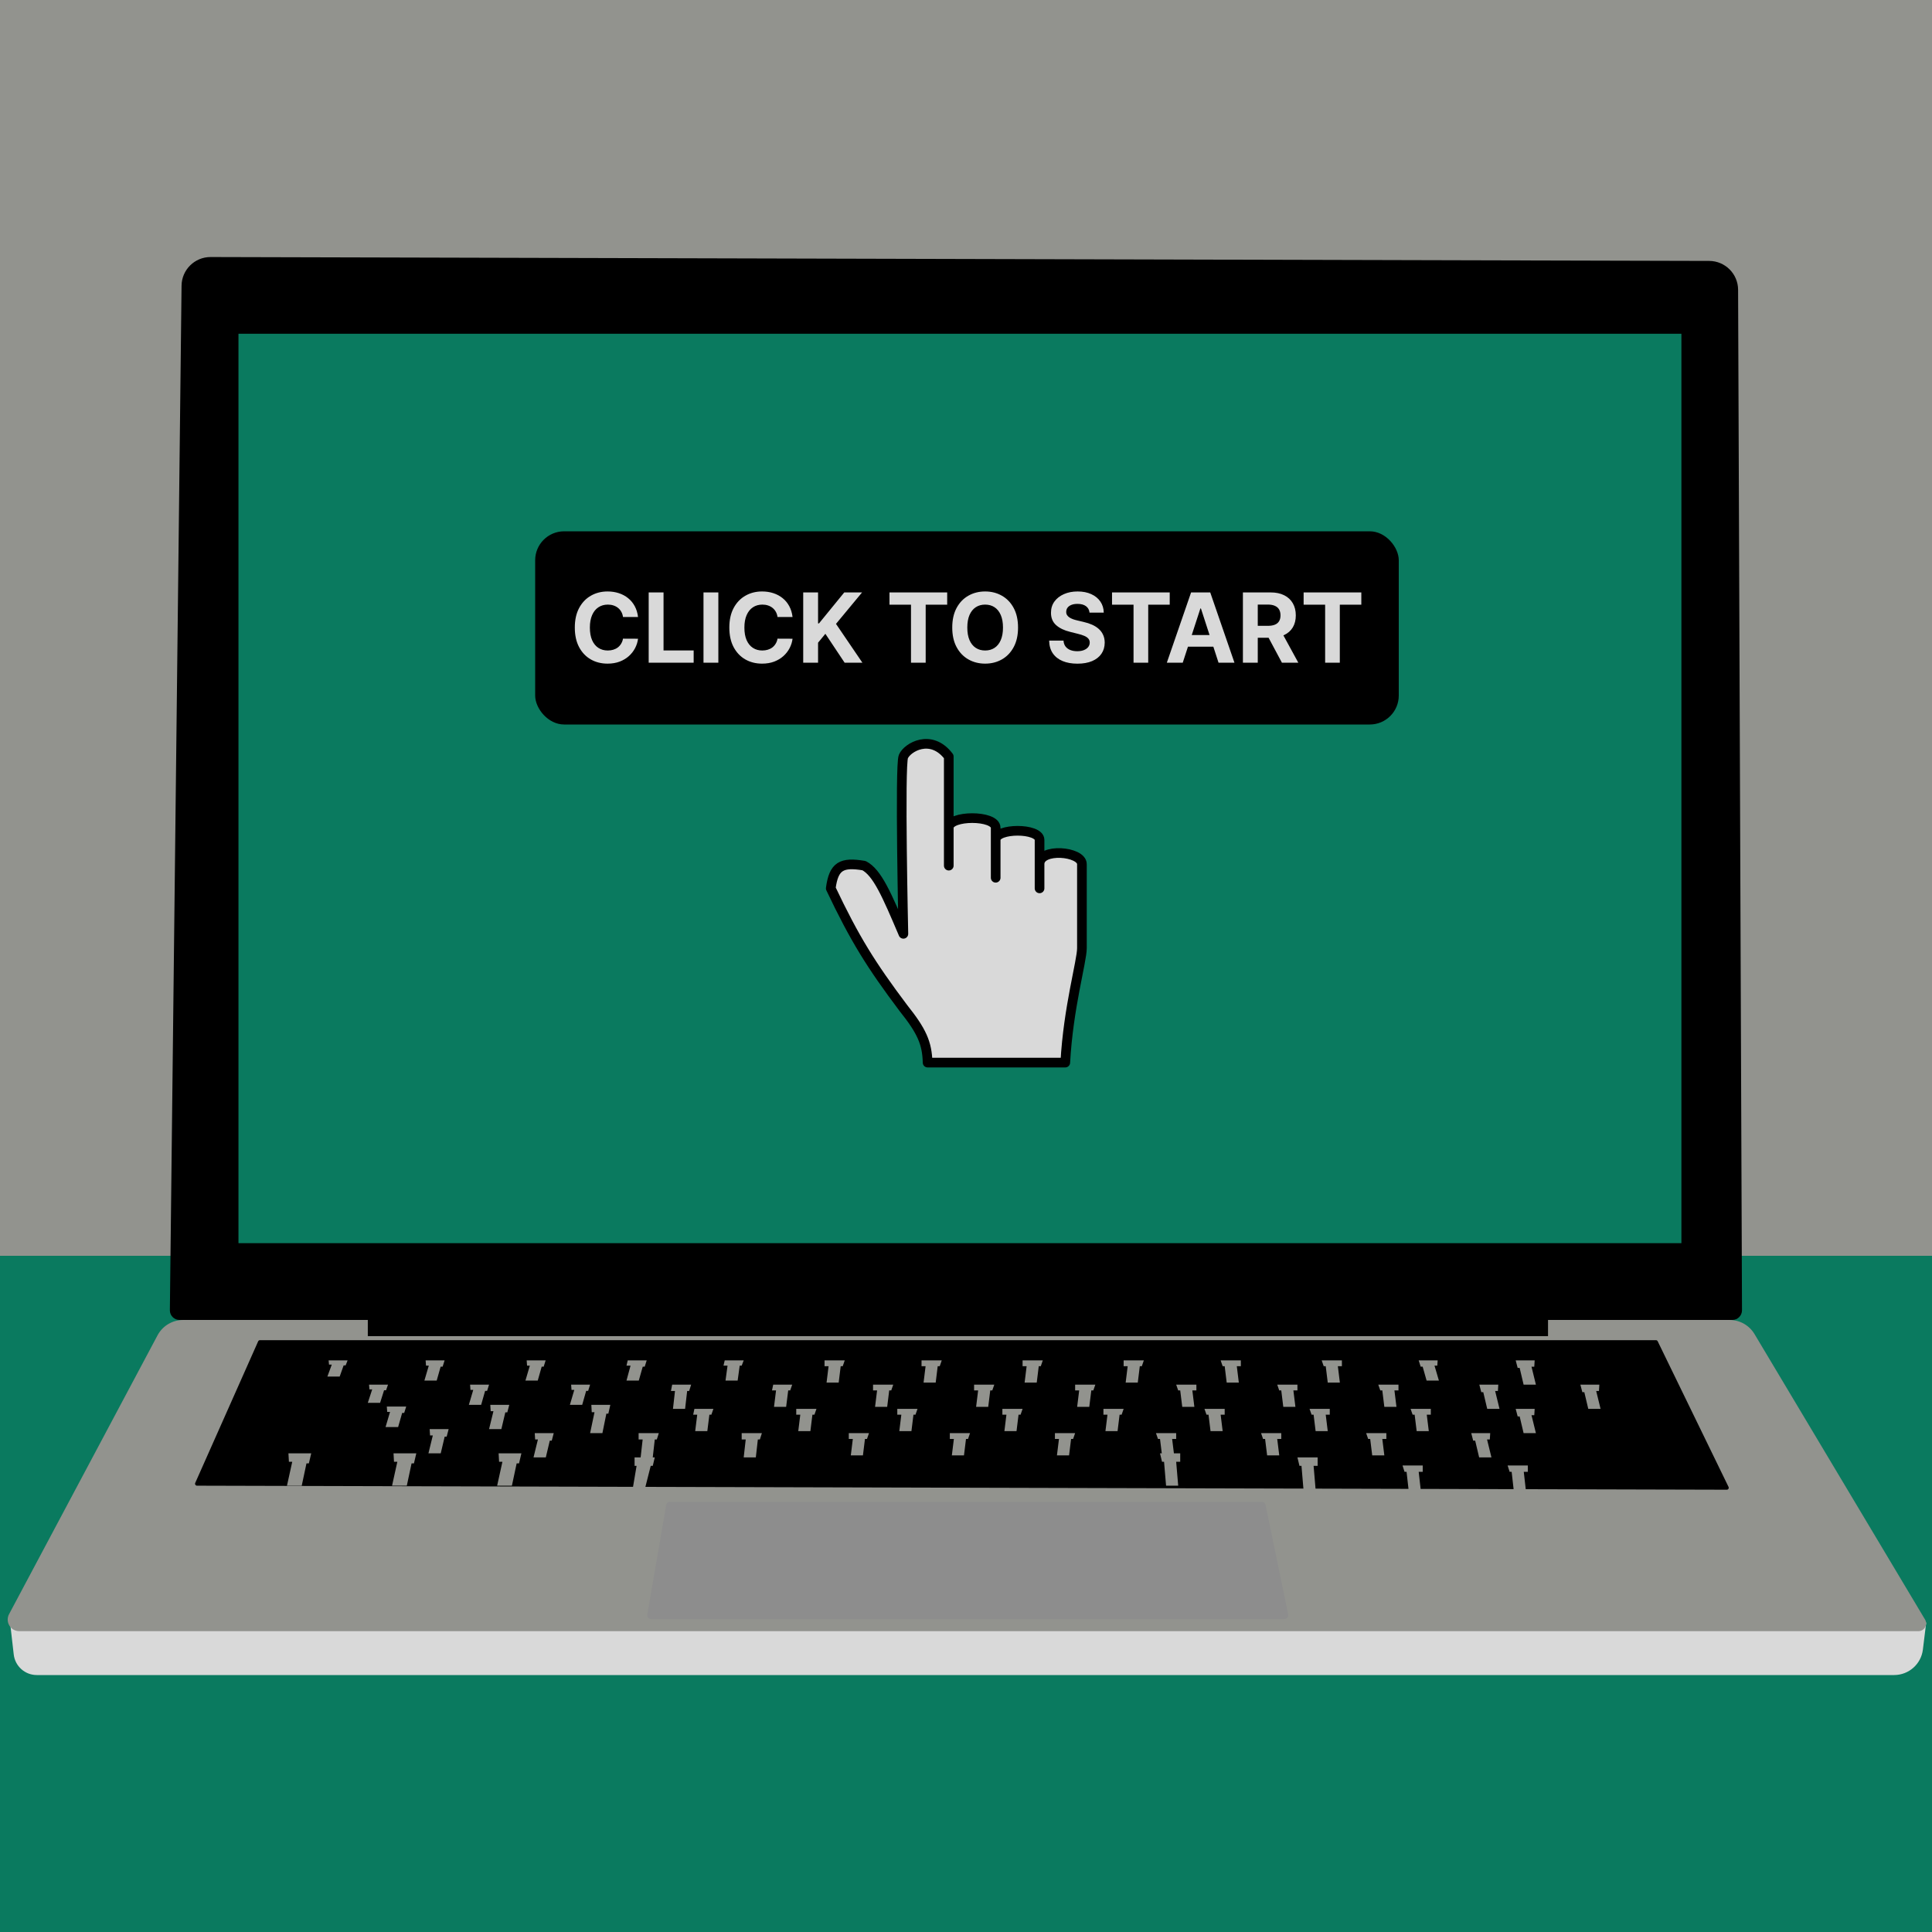 <svg width="1000" height="1000" viewBox="0 0 1000 1000" fill="none" xmlns="http://www.w3.org/2000/svg">
<rect width="1000" height="1000" fill="#0A7A5F"/>
<rect width="1000" height="650" fill="#92938E"/>
<path d="M93.972 147.868C94.066 139.635 100.777 133.017 109.01 133.039L884.677 135.053C892.923 135.075 899.606 141.749 899.638 149.996L901.654 678.19C901.664 680.959 899.422 683.209 896.654 683.209H92.923C90.139 683.209 87.891 680.936 87.923 678.152L93.972 147.868Z" fill="black"/>
<path d="M5 838L997 839.836L995.283 853.827C994.36 861.348 987.973 867 980.395 867H19.033C12.936 867 7.808 862.428 7.111 856.37L5 838Z" fill="#D9D9D9"/>
<path d="M81.541 691.159C84.146 686.266 89.238 683.209 94.781 683.209H895.254C900.533 683.209 905.424 685.984 908.131 690.516L996.385 838.246C997.978 840.912 996.057 844.297 992.951 844.297H9.992C5.465 844.297 2.568 839.474 4.696 835.477L81.541 691.159Z" fill="#92938E"/>
<rect x="123.431" y="172.749" width="746.862" height="470.711" fill="#0A7A5F"/>
<g filter="url(#filter0_i_297_2)">
<path d="M342.81 779.012C342.975 778.052 343.807 777.351 344.781 777.351H651.091C652.039 777.351 652.857 778.017 653.049 778.946L664.774 835.616C665.031 836.857 664.083 838.021 662.816 838.021H335.01C333.77 838.021 332.828 836.903 333.039 835.681L342.81 779.012Z" fill="#8D8D8D"/>
</g>
<rect x="190.377" y="666.473" width="610.879" height="25.105" fill="black"/>
<path fill-rule="evenodd" clip-rule="evenodd" d="M134.541 693.669C134.146 693.669 133.788 693.902 133.627 694.263L101.041 767.581C100.748 768.241 101.23 768.985 101.953 768.987L327.659 769.581L329.499 758.716H328.453V754.339L331.591 754.339L332.637 745.069H330.545V741.786H341.005L339.959 745.069H338.913L337.867 754.339L338.913 754.339L337.867 758.716H336.821L334.058 769.598L674.639 770.494L673.642 758.716H672.596L671.55 754.339H682.01V758.716H679.918L680.916 770.511L729.031 770.637L728.034 761.806H726.988L725.942 758.523H736.403V761.806H734.311L735.309 770.654L783.44 770.781L782.427 761.806H781.381L780.335 758.523H790.795V761.806H788.703L789.718 770.797L893.794 771.071C894.534 771.073 895.02 770.299 894.696 769.634L858.014 694.232C857.847 693.888 857.498 693.669 857.115 693.669H134.541ZM199.563 738.648H206.068L208.16 731.326H209.206L210.252 728.025H200.211L200.42 730.803H201.884L199.563 738.648ZM196.744 726.096H190.378L192.65 719.144H191.217L191.012 716.682H200.838L199.815 719.608H198.791L196.744 726.096ZM242.679 727.142H249.045L251.092 719.933H252.116L253.139 716.682H243.313L243.517 719.418H244.95L242.679 727.142ZM226.032 714.59H219.666L221.938 706.865H220.505L220.3 704.13H230.126L229.103 707.38H228.079L226.032 714.59ZM271.967 714.59H278.333L280.38 707.38H281.404L282.427 704.13H272.601L272.806 706.865H274.239L271.967 714.59ZM301.346 727.142H294.98L297.251 719.418H295.818L295.613 716.682H305.44L304.416 719.933H303.393L301.346 727.142ZM305.441 741.786H311.807L313.854 731.693H314.877L315.901 727.142H306.075L306.279 730.972H307.712L305.441 741.786ZM228.124 752.247H221.758L224.03 742.977H222.597L222.392 739.694H232.218L231.195 743.595H230.171L228.124 752.247ZM276.152 754.339H282.517L284.565 745.687H285.588L286.612 741.786H276.785L276.99 745.069H278.423L276.152 754.339ZM259.505 739.694H253.139L255.41 730.425H253.977L253.773 727.142H263.599L262.576 731.043H261.552L259.505 739.694ZM202.93 768.983H210.569L213.026 757.448H214.254L215.482 752.247H203.69L203.936 756.624H205.656L202.93 768.983ZM264.962 768.983H257.323L260.049 756.624H258.33L258.084 752.247H269.876L268.647 757.448H267.419L264.962 768.983ZM148.537 768.983H156.176L158.632 757.448H159.861L161.089 752.247H149.297L149.543 756.624H151.262L148.537 768.983ZM175.822 712.498H169.456L171.728 706.318H170.295L170.09 704.13H179.917L178.893 706.73H177.869L175.822 712.498ZM348.328 729.234H354.604L355.672 719.965H356.696L357.742 716.682H347.915L347.282 719.965H349.374L348.328 729.234ZM366.109 740.74H359.833L360.879 732.243H358.787L359.421 729.234H369.247L368.201 732.243H367.178L366.109 740.74ZM375.525 714.59H381.801L382.869 706.865H383.893L384.939 704.13H375.113L374.479 706.865H376.571L375.525 714.59ZM406.905 728.188H400.629L401.675 719.691H399.583L400.216 716.682H410.043L408.997 719.691H407.973L406.905 728.188ZM384.939 754.339H391.215L392.261 745.069H393.307L394.353 741.786H383.893V745.069H385.985L384.939 754.339ZM419.457 740.74H413.181L414.227 732.243H412.135V729.234H422.595L421.549 732.243H420.503L419.457 740.74ZM492.678 753.293H498.954L500 744.796H501.046L502.092 741.786H491.632V744.796H493.724L492.678 753.293ZM601.336 752.247L600.419 744.796H599.373L598.327 741.786H608.787V744.796H606.695L607.612 752.247H610.879V756.624H608.787L609.833 768.983H603.557L602.511 756.624H601.465L600.419 752.247H601.336ZM578.453 740.74H572.177L573.223 732.243H571.131V729.234H581.591L580.545 732.243H579.499L578.453 740.74ZM618.202 728.188H611.926L610.88 719.691H609.834L608.788 716.682H619.248V719.691H617.156L618.202 728.188ZM626.571 740.74H632.847L631.801 732.243H633.893V729.234H623.433L624.479 732.243H625.525L626.571 740.74ZM641.214 715.636H634.938L633.892 707.139H632.846L631.8 704.13H642.26V707.139H640.168L641.214 715.636ZM664.227 728.188H670.503L669.457 719.691H671.549V716.682H661.089L662.135 719.691H663.181L664.227 728.188ZM687.239 740.74H680.963L679.917 732.243H678.871L677.825 729.234H688.285V732.243H686.193L687.239 740.74ZM687.24 715.636H693.516L692.47 707.139H694.562V704.13H684.102L685.148 707.139H686.194L687.24 715.636ZM722.804 728.188H716.528L715.482 719.691H714.436L713.39 716.682H723.85V719.691H721.758L722.804 728.188ZM733.264 740.74H739.54L738.494 732.243H740.586V729.234H730.126L731.172 732.243H732.218L733.264 740.74ZM716.529 753.293H710.252L709.206 744.796H708.16L707.114 741.786H717.575V744.796H715.482L716.529 753.293ZM655.859 753.293H662.135L661.089 744.796H663.181V741.786H652.721L653.767 744.796H654.813L655.859 753.293ZM563.809 728.188H557.533L558.579 719.691H556.487V716.682H566.947L565.901 719.691H564.855L563.809 728.188ZM530.336 715.636H536.612L537.658 707.139H538.704L539.75 704.13H529.29V707.139H531.382L530.336 715.636ZM511.508 728.188H505.232L506.278 719.691H504.186V716.682H514.646L513.6 719.691H512.554L511.508 728.188ZM478.035 715.636H484.311L485.357 707.139H486.403L487.449 704.13H476.989V707.139H479.081L478.035 715.636ZM588.913 715.636H582.637L583.683 707.139H581.591V704.13H592.051L591.005 707.139H589.959L588.913 715.636ZM547.072 753.293H553.348L554.394 744.796H555.44L556.486 741.786H546.026V744.796H548.118L547.072 753.293ZM446.654 753.293H440.378L441.424 744.796H439.332V741.786H449.793L448.747 744.796H447.701L446.654 753.293ZM452.93 728.188H459.206L460.252 719.691H461.298L462.344 716.682H451.884V719.691H453.976L452.93 728.188ZM434.101 715.636H427.825L428.871 707.139H426.779V704.13H437.239L436.193 707.139H435.147L434.101 715.636ZM519.876 740.74H526.152L527.198 732.243H528.244L529.29 729.234H518.829V732.243H520.922L519.876 740.74ZM471.758 740.74H465.482L466.528 732.243H464.436V729.234H474.896L473.85 732.243H472.804L471.758 740.74ZM324.269 714.59H330.635L332.682 707.38H333.706L334.729 704.13H324.903L324.269 706.865H326.361L324.269 714.59ZM738.406 714.59H744.772L742.5 706.865H743.933L744.138 704.13H734.312L735.335 707.38H736.359L738.406 714.59ZM776.152 729.234H769.786L767.738 720.583H766.715L765.691 716.682H775.518L775.313 719.965H773.88L776.152 729.234ZM788.614 716.682H794.98L792.708 707.412H794.141L794.346 704.13H784.519L785.543 708.03H786.567L788.614 716.682ZM828.453 729.234H822.088L820.04 720.583H819.017L817.993 716.682H827.82L827.615 719.965H826.182L828.453 729.234ZM788.614 741.786H794.98L792.708 732.517H794.141L794.346 729.234H784.519L785.543 733.135H786.567L788.614 741.786ZM771.967 754.339H765.601L763.554 745.687H762.53L761.507 741.786H771.333L771.129 745.069H769.696L771.967 754.339Z" fill="black"/>
<rect x="277" y="275" width="447" height="100" rx="15" fill="black"/>
<path d="M330.245 319.367H322.468C322.326 318.361 322.036 317.467 321.598 316.686C321.16 315.893 320.598 315.218 319.911 314.662C319.225 314.106 318.432 313.679 317.532 313.384C316.644 313.088 315.679 312.94 314.638 312.94C312.756 312.94 311.116 313.407 309.719 314.342C308.323 315.266 307.24 316.615 306.47 318.391C305.701 320.154 305.316 322.297 305.316 324.818C305.316 327.411 305.701 329.589 306.47 331.352C307.251 333.116 308.34 334.448 309.737 335.347C311.134 336.247 312.75 336.697 314.585 336.697C315.614 336.697 316.567 336.561 317.443 336.288C318.331 336.016 319.118 335.62 319.805 335.099C320.491 334.566 321.059 333.921 321.509 333.163C321.971 332.406 322.29 331.542 322.468 330.571L330.245 330.607C330.044 332.276 329.541 333.885 328.736 335.436C327.943 336.975 326.871 338.354 325.522 339.573C324.184 340.781 322.586 341.739 320.728 342.45C318.881 343.148 316.792 343.497 314.46 343.497C311.217 343.497 308.317 342.763 305.76 341.295C303.215 339.828 301.203 337.703 299.723 334.921C298.255 332.139 297.521 328.772 297.521 324.818C297.521 320.853 298.267 317.479 299.759 314.697C301.25 311.916 303.274 309.797 305.831 308.341C308.388 306.873 311.264 306.139 314.46 306.139C316.567 306.139 318.52 306.435 320.32 307.027C322.131 307.619 323.735 308.483 325.131 309.619C326.528 310.744 327.665 312.123 328.54 313.756C329.428 315.39 329.996 317.26 330.245 319.367ZM335.758 343V306.636H343.446V336.661H359.036V343H335.758ZM371.816 306.636V343H364.127V306.636H371.816ZM410.225 319.367H402.449C402.306 318.361 402.016 317.467 401.578 316.686C401.141 315.893 400.578 315.218 399.892 314.662C399.205 314.106 398.412 313.679 397.512 313.384C396.625 313.088 395.66 312.94 394.618 312.94C392.736 312.94 391.097 313.407 389.7 314.342C388.303 315.266 387.22 316.615 386.451 318.391C385.681 320.154 385.297 322.297 385.297 324.818C385.297 327.411 385.681 329.589 386.451 331.352C387.232 333.116 388.321 334.448 389.718 335.347C391.114 336.247 392.73 336.697 394.565 336.697C395.595 336.697 396.548 336.561 397.424 336.288C398.311 336.016 399.099 335.62 399.785 335.099C400.472 334.566 401.04 333.921 401.49 333.163C401.951 332.406 402.271 331.542 402.449 330.571L410.225 330.607C410.024 332.276 409.521 333.885 408.716 335.436C407.923 336.975 406.852 338.354 405.502 339.573C404.165 340.781 402.567 341.739 400.708 342.45C398.862 343.148 396.773 343.497 394.441 343.497C391.197 343.497 388.297 342.763 385.74 341.295C383.195 339.828 381.183 337.703 379.703 334.921C378.236 332.139 377.502 328.772 377.502 324.818C377.502 320.853 378.248 317.479 379.739 314.697C381.23 311.916 383.255 309.797 385.811 308.341C388.368 306.873 391.245 306.139 394.441 306.139C396.548 306.139 398.501 306.435 400.3 307.027C402.111 307.619 403.715 308.483 405.112 309.619C406.509 310.744 407.645 312.123 408.521 313.756C409.409 315.39 409.977 317.26 410.225 319.367ZM415.739 343V306.636H423.427V322.67H423.906L436.992 306.636H446.207L432.713 322.918L446.367 343H437.17L427.209 328.05L423.427 332.666V343H415.739ZM460.399 312.975V306.636H490.264V312.975H479.131V343H471.531V312.975H460.399ZM526.938 324.818C526.938 328.784 526.186 332.157 524.683 334.939C523.192 337.721 521.156 339.845 518.575 341.313C516.006 342.769 513.118 343.497 509.91 343.497C506.679 343.497 503.779 342.763 501.21 341.295C498.641 339.828 496.611 337.703 495.12 334.921C493.628 332.139 492.883 328.772 492.883 324.818C492.883 320.853 493.628 317.479 495.12 314.697C496.611 311.916 498.641 309.797 501.21 308.341C503.779 306.873 506.679 306.139 509.91 306.139C513.118 306.139 516.006 306.873 518.575 308.341C521.156 309.797 523.192 311.916 524.683 314.697C526.186 317.479 526.938 320.853 526.938 324.818ZM519.143 324.818C519.143 322.25 518.759 320.083 517.989 318.32C517.232 316.556 516.16 315.218 514.775 314.307C513.39 313.395 511.769 312.94 509.91 312.94C508.052 312.94 506.43 313.395 505.045 314.307C503.66 315.218 502.583 316.556 501.814 318.32C501.056 320.083 500.677 322.25 500.677 324.818C500.677 327.387 501.056 329.553 501.814 331.317C502.583 333.08 503.66 334.418 505.045 335.33C506.43 336.241 508.052 336.697 509.91 336.697C511.769 336.697 513.39 336.241 514.775 335.33C516.16 334.418 517.232 333.08 517.989 331.317C518.759 329.553 519.143 327.387 519.143 324.818ZM563.932 317.094C563.79 315.662 563.18 314.549 562.103 313.756C561.026 312.963 559.564 312.567 557.718 312.567C556.463 312.567 555.403 312.744 554.539 313.099C553.675 313.443 553.012 313.922 552.551 314.538C552.101 315.153 551.876 315.852 551.876 316.633C551.852 317.284 551.988 317.852 552.284 318.337C552.592 318.823 553.012 319.243 553.545 319.598C554.078 319.941 554.693 320.243 555.392 320.504C556.09 320.752 556.836 320.965 557.629 321.143L560.896 321.924C562.482 322.279 563.938 322.753 565.264 323.344C566.589 323.936 567.738 324.664 568.708 325.528C569.679 326.393 570.431 327.411 570.963 328.582C571.508 329.754 571.786 331.098 571.798 332.613C571.786 334.838 571.218 336.768 570.093 338.401C568.981 340.023 567.371 341.284 565.264 342.183C563.169 343.071 560.641 343.515 557.682 343.515C554.746 343.515 552.19 343.065 550.012 342.165C547.845 341.266 546.153 339.934 544.933 338.17C543.726 336.395 543.093 334.199 543.034 331.583H550.473C550.556 332.802 550.905 333.82 551.521 334.637C552.148 335.442 552.983 336.052 554.024 336.466C555.078 336.868 556.267 337.07 557.593 337.07C558.895 337.07 560.026 336.88 560.985 336.501C561.955 336.123 562.707 335.596 563.24 334.921C563.772 334.246 564.039 333.471 564.039 332.595C564.039 331.778 563.796 331.092 563.311 330.536C562.837 329.979 562.139 329.506 561.215 329.115C560.304 328.724 559.185 328.369 557.86 328.05L553.9 327.055C550.834 326.31 548.414 325.144 546.638 323.558C544.862 321.971 543.981 319.835 543.992 317.148C543.981 314.946 544.566 313.022 545.75 311.377C546.946 309.732 548.585 308.447 550.669 307.524C552.752 306.601 555.119 306.139 557.771 306.139C560.47 306.139 562.825 306.601 564.838 307.524C566.862 308.447 568.436 309.732 569.561 311.377C570.685 313.022 571.265 314.928 571.301 317.094H563.932ZM575.584 312.975V306.636H605.449V312.975H594.316V343H586.717V312.975H575.584ZM612.192 343H603.953L616.507 306.636H626.414L638.95 343H630.711L621.602 314.946H621.318L612.192 343ZM611.677 328.707H631.137V334.708H611.677V328.707ZM643.327 343V306.636H657.673C660.419 306.636 662.763 307.128 664.704 308.11C666.657 309.081 668.143 310.46 669.161 312.247C670.191 314.023 670.706 316.112 670.706 318.515C670.706 320.93 670.185 323.007 669.143 324.747C668.102 326.475 666.592 327.801 664.616 328.724C662.651 329.648 660.271 330.109 657.478 330.109H647.872V323.93H656.235C657.703 323.93 658.922 323.729 659.893 323.327C660.863 322.924 661.585 322.321 662.059 321.516C662.544 320.711 662.787 319.71 662.787 318.515C662.787 317.308 662.544 316.29 662.059 315.461C661.585 314.632 660.857 314.005 659.875 313.579C658.904 313.141 657.679 312.922 656.199 312.922H651.015V343H643.327ZM662.964 326.452L672.002 343H663.515L654.672 326.452H662.964ZM674.754 312.975V306.636H704.619V312.975H693.486V343H685.887V312.975H674.754Z" fill="#D9D9D9"/>
<path d="M467.59 391.591C465.633 396.297 467.59 483.343 467.59 483.343C458.905 462.911 454.057 451.647 447.229 448.054C435.628 446.101 431.517 448.218 430 459.817C442.392 485.923 450.761 499.37 467.59 521.769C477.056 533.632 479.879 539.838 480.12 550H551.386C552.937 521.484 560 497.533 560 490.793V447.27C560 440.604 538.072 438.643 538.072 447.27V434.722C538.072 428.449 515.361 428.449 515.361 434.722V428.449C515.361 421.783 491.084 421.783 491.084 428.449V391.591C481.911 379.471 469.548 386.886 467.59 391.591Z" fill="#D9D9D9"/>
<path d="M491.084 448.054V428.449M491.084 428.449V391.591C481.911 379.471 469.548 386.886 467.59 391.591C465.633 396.297 467.59 483.343 467.59 483.343C458.905 462.911 454.057 451.647 447.229 448.054C435.628 446.101 431.517 448.218 430 459.817C442.392 485.923 450.761 499.37 467.59 521.769C477.056 533.632 479.879 539.838 480.12 550H551.386C552.937 521.484 560 497.533 560 490.793V447.27C560 440.604 538.072 438.643 538.072 447.27M491.084 428.449C491.084 421.783 515.361 421.783 515.361 428.449V434.722M515.361 454.327V434.722M515.361 434.722C515.361 428.449 538.072 428.449 538.072 434.722V447.27M538.072 459.817V447.27" stroke="black" stroke-width="5" stroke-linecap="round" stroke-linejoin="round"/>
<defs>
<filter id="filter0_i_297_2" x="333.01" y="777.351" width="333.807" height="60.669" filterUnits="userSpaceOnUse" color-interpolation-filters="sRGB">
<feFlood flood-opacity="0" result="BackgroundImageFix"/>
<feBlend mode="normal" in="SourceGraphic" in2="BackgroundImageFix" result="shape"/>
<feColorMatrix in="SourceAlpha" type="matrix" values="0 0 0 0 0 0 0 0 0 0 0 0 0 0 0 0 0 0 127 0" result="hardAlpha"/>
<feOffset dx="2"/>
<feGaussianBlur stdDeviation="3.5"/>
<feComposite in2="hardAlpha" operator="arithmetic" k2="-1" k3="1"/>
<feColorMatrix type="matrix" values="0 0 0 0 0 0 0 0 0 0 0 0 0 0 0 0 0 0 0.25 0"/>
<feBlend mode="normal" in2="shape" result="effect1_innerShadow_297_2"/>
</filter>
</defs>
</svg>
